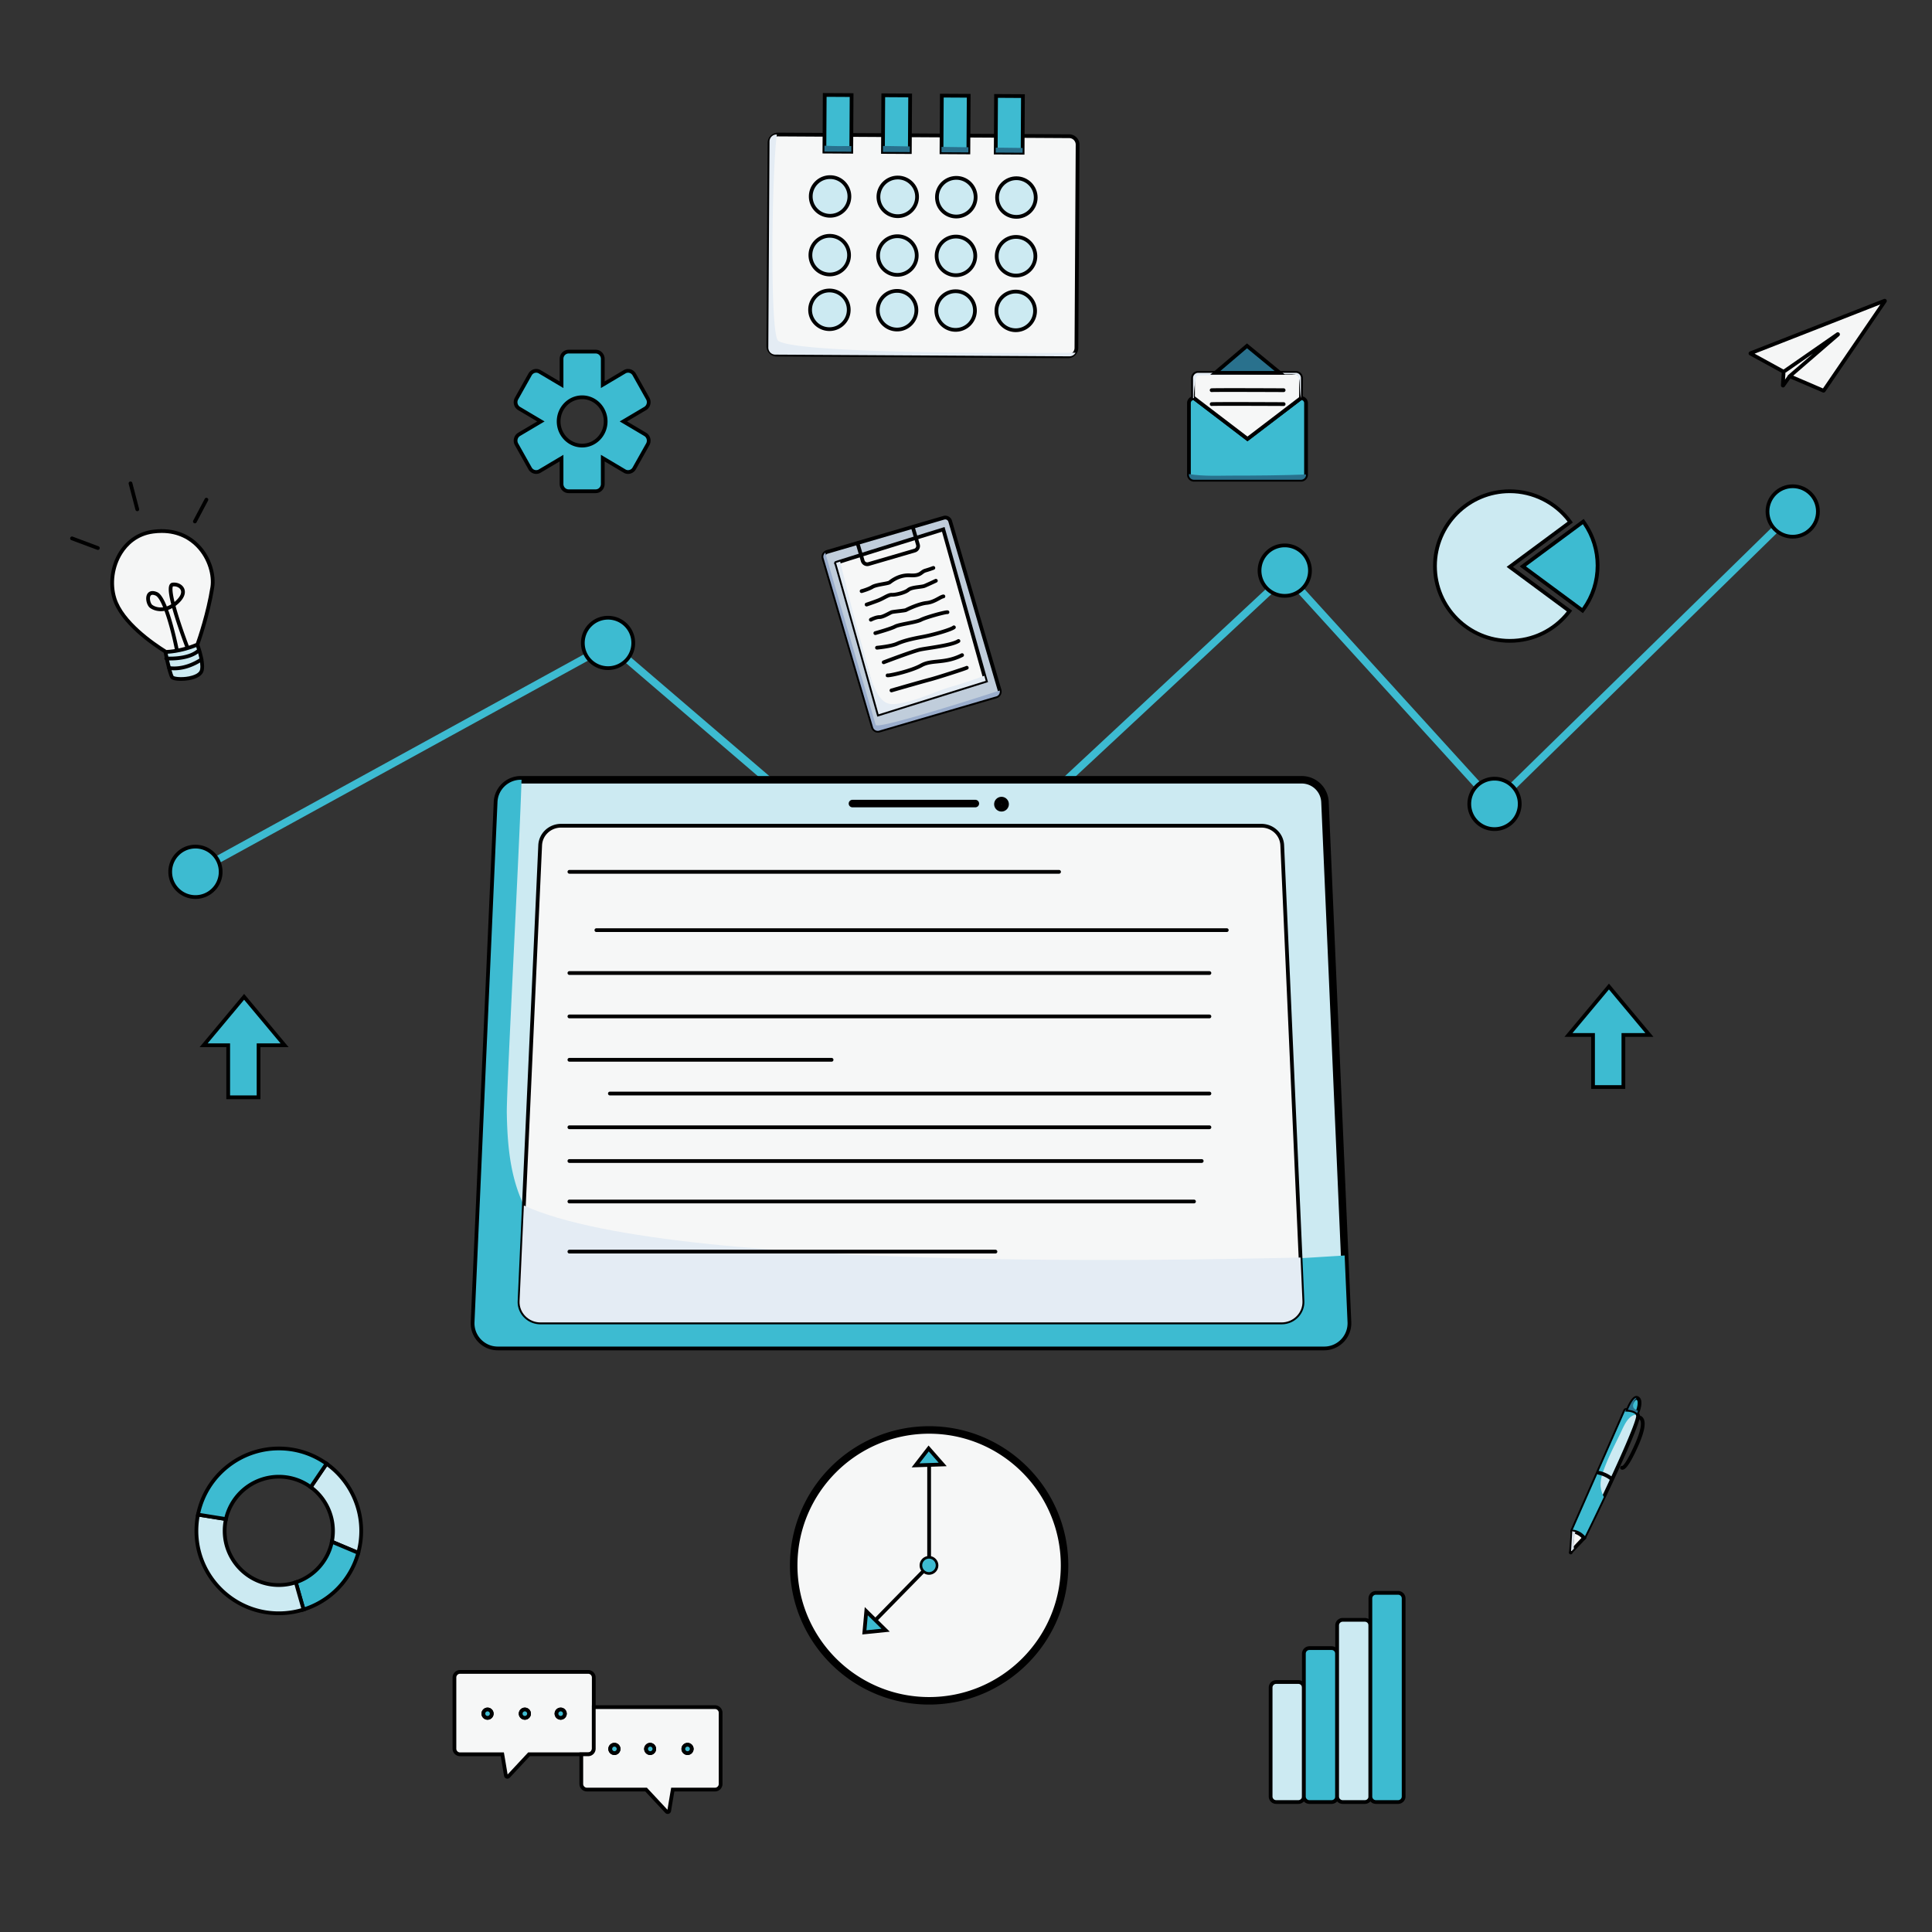 <svg xmlns="http://www.w3.org/2000/svg" width="1080" height="1080" version="1.0" viewBox="0 0 810 810"><rect x="0" y="0" width="810" height="810" fill="#333333" stroke="none"/><defs><clipPath id="a"><path d="M242 714h61v46.512h-61Zm0 0"/></clipPath><clipPath id="b"><path d="M733 125h58.191v40H733Zm0 0"/></clipPath><clipPath id="c"><path d="M29.191 224H42v7H29.191Zm0 0"/></clipPath><clipPath id="d"><path d="M345 39.012h13V64h-13Zm0 0"/></clipPath><clipPath id="e"><path d="M344 39.012h14V65h-14Zm0 0"/></clipPath><clipPath id="f"><path d="M370 39.012h12V64h-12Zm0 0"/></clipPath><clipPath id="g"><path d="M369 39.012h14V65h-14Zm0 0"/></clipPath><clipPath id="h"><path d="M393 39.012h14V65h-14Zm0 0"/></clipPath><clipPath id="i"><path d="M416 39.012h14V65h-14Zm0 0"/></clipPath></defs><path fill="#f6f7f7" d="M389.543 599.512c-31.36 0-56.781 25.422-56.781 56.781 0 31.36 25.422 56.777 56.781 56.777 31.352 0 56.773-25.418 56.773-56.777s-25.421-56.781-56.773-56.781m-.063 59.136a2.32 2.32 0 0 1-1.613-.644 2.32 2.32 0 0 1-.742-1.711c0-1.3 1.055-2.36 2.355-2.36.02 0 .043 0 .06.005a2.355 2.355 0 0 1-.06 4.71m0 0"/><path d="M389.543 714.645c-32.176 0-58.352-26.176-58.352-58.352s26.176-58.352 58.352-58.352c32.172 0 58.344 26.176 58.344 58.352s-26.172 58.352-58.344 58.352m0-113.56c-30.441 0-55.211 24.767-55.211 55.208s24.77 55.207 55.211 55.207c30.437 0 55.203-24.766 55.203-55.207s-24.766-55.207-55.203-55.207m-.063 59.138a3.9 3.9 0 0 1-2.695-1.078 3.9 3.9 0 0 1-1.234-2.852 3.935 3.935 0 0 1 3.93-3.93q.069-.001.167.004c2.079.086 3.762 1.832 3.762 3.926a3.935 3.935 0 0 1-3.93 3.93m-.043-4.715a.79.79 0 0 0-.742.785c0 .219.086.418.243.562a.8.8 0 0 0 .542.223.785.785 0 0 0 .028-1.57Zm0 0"/><path d="m364.234 680.965 23.055-23.547 1.125 1.098-23.055 23.547ZM388.754 613.25h1.574v40.688h-1.574Zm0 0"/><path fill="#3dbbd1" d="m363.191 675.488-.808 8.89 8.922-.905Zm0 0"/><path d="m361.516 685.258 1.043-11.492 10.488 10.32Zm2.308-8.043-.57 6.285 6.308-.64Zm0 0"/><path fill="#3dbbd1" d="m395.227 613.984-5.887-6.71-5.488 7.093Zm0 0"/><path d="m382.207 615.207 7.098-9.168 7.61 8.676Zm7.172-6.695-3.883 5.011 8.047-.265Zm0 0"/><path fill="#3dbbd1" d="M391.84 656.293c0 1.3-1.059 2.355-2.36 2.355a2.32 2.32 0 0 1-1.613-.644 2.32 2.32 0 0 1-.742-1.711c0-1.3 1.055-2.36 2.355-2.36.02 0 .043 0 .06.005a2.355 2.355 0 0 1 2.3 2.355m0 0"/><path fill="#3fbbd1" d="M389.48 659.121a2.8 2.8 0 0 1-1.937-.773 2.82 2.82 0 0 1-.89-2.055 2.833 2.833 0 0 1 2.827-2.832q.048.001.094.008c1.512.043 2.735 1.304 2.735 2.824a2.83 2.83 0 0 1-2.829 2.828m0-4.715a1.89 1.89 0 0 0-1.886 1.887c0 .527.21 1.012.594 1.367.351.336.812.516 1.292.516 1.04 0 1.887-.844 1.887-1.883a1.89 1.89 0 0 0-1.836-1.883Zm0 0"/><path fill="#3dbbd1" d="M547.563 168.996v30.04a2.103 2.103 0 0 1-2.102 2.105h-44.89a2.106 2.106 0 0 1-2.106-2.106v-30.039a2.106 2.106 0 0 1 2.105-2.105l22.446 17.12 22.425-17.105.02-.015c1.16 0 2.101.941 2.101 2.105m0 0"/><path d="M545.46 201.926h-44.89a2.894 2.894 0 0 1-2.89-2.89v-30.04a2.896 2.896 0 0 1 2.89-2.894h.266l22.18 16.921 21.937-16.734.203-.172.305-.015a2.894 2.894 0 0 1 2.887 2.894v30.04a2.89 2.89 0 0 1-2.887 2.89m-45.124-34.227a1.32 1.32 0 0 0-1.086 1.297v30.04c0 .726.594 1.32 1.32 1.32h44.89a1.32 1.32 0 0 0 1.317-1.32v-30.04c0-.648-.465-1.187-1.078-1.3L523.016 185Zm0 0"/><path fill="#29718d" d="M540.23 199.156c-5.5.137-11.003.2-16.503.227-2.696.012-5.391-.004-8.082.02-2.461.019-4.918.074-7.38.058-3.261-.027-6.57-.176-9.8-.723v.297c0 1.164.945 2.106 2.105 2.106h44.89c1.161 0 2.102-.942 2.102-2.106v-.11c-2.445.095-4.886.173-7.332.231m0 0"/><path fill="#f6f7f7" d="M545.441 158.473v8.433l-22.425 17.106-22.446-17.121q-.197 0-.39.035v-8.453c0-1.192.968-2.157 2.156-2.157h40.953c1.188 0 2.152.965 2.152 2.157m0 0"/><path d="m523.016 185-22.68-17.3-.941.187v-9.414a2.943 2.943 0 0 1 2.94-2.942h40.954a2.94 2.94 0 0 1 2.938 2.942v8.82Zm-22.047-18.797 22.047 16.82 21.64-16.507v-8.043a1.37 1.37 0 0 0-1.367-1.371h-40.953a1.37 1.37 0 0 0-1.367 1.37Zm0 0"/><path fill="#e4ecf4" d="M502.066 157.465c.895-.156 38.766-.668 39.735-.54 2.097.274 2.367.141 2.828 1.884.465 1.746.203 5.933.812 8.097v.801-9.234a2.155 2.155 0 0 0-2.152-2.157h-40.95a2.156 2.156 0 0 0-2.155 2.157v8.453c.125-.024.257-.035.386-.035-.226-2.063.618-9.278 1.496-9.426m0 0"/><path fill="#29718d" d="M536.578 156.316h-27.055L522.813 145Zm0 0"/><path d="M538.77 157.102h-31.383l15.414-13.125Zm-27.114-1.57h22.73l-11.566-9.509ZM507.996 164.375a.785.785 0 0 1-.25-1.531c.16-.055.527-.176 30.426-.04.433 0 .785.356.781.79 0 .43-.351.781-.785.781h-.004c-11.523-.05-28.953-.098-30.035-.012a1 1 0 0 1-.133.012M507.996 170.203a.787.787 0 0 1-.25-1.531c.16-.05.527-.176 30.426-.04.433 0 .785.356.781.79a.78.78 0 0 1-.785.781h-.004c-11.523-.05-28.953-.098-30.035-.012a1 1 0 0 1-.133.012m.25-.039h-.004zm0 0"/><path fill="#3dbbd1" d="m270.492 182.102-9.137-5.418 9.137-5.414c1.422-.844 1.906-2.715 1.086-4.176l-5.672-10.09c-.82-1.461-2.636-1.965-4.058-1.121l-9.133 5.418v-10.836c0-1.684-1.332-3.055-2.977-3.055h-11.34c-1.64 0-2.972 1.371-2.972 3.055V161.3l-9.133-5.418c-1.422-.844-3.242-.34-4.063 1.12l-5.671 10.09c-.82 1.462-.332 3.333 1.09 4.177l9.132 5.414-9.133 5.418c-1.421.843-1.91 2.714-1.09 4.175l5.672 10.09c.82 1.461 2.641 1.965 4.063 1.121l9.133-5.418v10.832c0 1.688 1.332 3.059 2.972 3.059h11.34c1.645 0 2.977-1.371 2.977-3.059V192.07l9.133 5.418c1.422.844 3.238.34 4.058-1.12l5.672-10.09c.82-1.462.336-3.333-1.086-4.176m-26.422 4.707c-5.445 0-9.855-4.532-9.855-10.125 0-5.59 4.41-10.125 9.855-10.125 5.442 0 9.852 4.535 9.852 10.125 0 5.593-4.41 10.125-9.852 10.125m0 0"/><path d="M249.738 206.746h-11.34c-2.074 0-3.757-1.723-3.757-3.844v-9.453l-7.95 4.715a3.66 3.66 0 0 1-2.84.39 3.75 3.75 0 0 1-2.308-1.8l-5.668-10.094c-1.027-1.828-.414-4.176 1.371-5.234l7.992-4.738-7.992-4.743c-1.785-1.058-2.398-3.406-1.371-5.234l5.668-10.094a3.75 3.75 0 0 1 2.309-1.8 3.66 3.66 0 0 1 2.84.39l7.949 4.715v-9.453c0-2.121 1.683-3.844 3.757-3.844h11.34c2.075 0 3.762 1.723 3.762 3.844v9.453l7.945-4.715a3.66 3.66 0 0 1 2.84-.39c.985.261 1.8.902 2.309 1.8l5.668 10.094c1.027 1.828.414 4.176-1.371 5.234l-7.993 4.743 7.993 4.738c1.785 1.058 2.398 3.406 1.37 5.234l-5.667 10.094a3.74 3.74 0 0 1-2.309 1.8 3.66 3.66 0 0 1-2.84-.39l-7.945-4.715v9.453c0 2.121-1.687 3.844-3.762 3.844m-13.527-16.059v12.215c0 1.254.98 2.27 2.187 2.27h11.34c1.207 0 2.188-1.016 2.188-2.27v-12.214l10.32 6.125a2.12 2.12 0 0 0 1.633.226 2.18 2.18 0 0 0 1.344-1.055l5.672-10.093c.609-1.09.25-2.485-.805-3.114l-10.274-6.09 10.274-6.093c1.055-.63 1.418-2.024.805-3.114l-5.672-10.093a2.18 2.18 0 0 0-1.344-1.055 2.1 2.1 0 0 0-1.633.23l-10.32 6.122v-12.215c0-1.254-.98-2.27-2.188-2.27h-11.34c-1.207 0-2.187 1.016-2.187 2.27v12.215l-10.32-6.121a2.1 2.1 0 0 0-1.633-.231 2.18 2.18 0 0 0-1.344 1.055l-5.672 10.093c-.61 1.09-.25 2.485.805 3.114l10.273 6.094-10.273 6.09c-1.055.628-1.414 2.023-.805 3.113l5.672 10.093c.297.528.774.903 1.344 1.055a2.12 2.12 0 0 0 1.633-.226Zm7.86-3.09c-5.868 0-10.641-4.894-10.641-10.913 0-6.016 4.773-10.91 10.64-10.91s10.64 4.894 10.64 10.91c0 6.02-4.773 10.914-10.64 10.914m0-20.25c-5.005 0-9.071 4.188-9.071 9.337 0 5.152 4.066 9.34 9.07 9.34 5 0 9.067-4.188 9.067-9.34 0-5.149-4.067-9.336-9.067-9.336m0 0"/><path fill="#cceaf2" d="m632.977 237.664 25.05 18.52c-5.718 7.593-14.816 12.503-25.05 12.503-17.32 0-31.364-14.046-31.364-31.363 0-17.324 14.043-31.363 31.364-31.363 10.425 0 19.664 5.086 25.363 12.922Zm0 0"/><path d="M632.977 269.473c-17.727 0-32.149-14.422-32.149-32.149 0-17.73 14.422-32.152 32.149-32.152 10.246 0 19.964 4.953 26 13.246l.457.633-25.137 18.61 24.836 18.362-.477.633c-6.136 8.145-15.496 12.817-25.68 12.817m0-62.727c-16.86 0-30.575 13.715-30.575 30.578 0 16.86 13.715 30.574 30.575 30.574 9.421 0 18.101-4.203 23.941-11.558l-25.262-18.676 25.582-18.945c-5.765-7.512-14.777-11.973-24.261-11.973m0 0"/><path fill="#3dbbd1" d="M669.79 237.113a31.23 31.23 0 0 1-6.306 18.864l-25.054-18.524 25.363-18.781a31.17 31.17 0 0 1 5.996 18.441m0 0"/><path d="m663.64 257.07-26.53-19.617 26.85-19.887.47.641c4.02 5.516 6.148 12.055 6.148 18.906 0 7.043-2.238 13.727-6.469 19.336Zm-23.89-19.617 23.566 17.422c3.727-5.2 5.688-11.324 5.688-17.762 0-6.25-1.86-12.226-5.387-17.332Zm0 0"/><path fill="#3dbbd1" d="m691.527 433.918-16.972-20.305-16.973 20.305h10.305v21.824h12.726v-21.824zm0 0"/><path d="M681.402 456.527h-14.3v-21.824h-11.2l18.653-22.316 18.652 22.316h-11.805Zm-12.73-1.57h11.156v-21.824h10.016l-15.29-18.297-15.292 18.297h9.41Zm0 0"/><path fill="#3dbbd1" d="m119.316 438.23-16.972-20.308L85.37 438.23h10.305v21.82h12.73v-21.82zm0 0"/><path d="M109.191 460.84h-14.3v-21.824h-11.2l18.653-22.32 18.652 22.32h-11.805Zm-12.73-1.574h11.16v-21.82h10.016l-15.293-18.298-15.29 18.297h9.407Zm0 0"/><path fill="#cceaf2" d="M151.441 641.828c0 3.188-.43 6.277-1.242 9.207l-11.054-4.652c.3-1.473.457-2.996.457-4.555 0-7.539-3.676-14.223-9.329-18.351l6.649-9.809c8.789 6.266 14.52 16.543 14.52 28.16m0 0"/><path d="m150.719 652.11-12.477-5.255.133-.632a22 22 0 0 0 .441-4.395c0-6.976-3.367-13.598-9.007-17.719l-.61-.445 7.524-11.101.652.468c9.3 6.625 14.852 17.39 14.852 28.797 0 3.2-.426 6.371-1.27 9.418Zm-10.684-6.208 9.633 4.059c.656-2.645.988-5.375.988-8.133 0-10.633-5.047-20.68-13.543-27.043l-5.77 8.516c5.677 4.437 9.044 11.304 9.044 18.527 0 1.371-.117 2.738-.352 4.074m0 0"/><path fill="#3dbbd1" d="M150.2 651.035c-3.11 11.29-11.805 20.258-22.927 23.758a971 971 0 0 1-3.25-11.398c7.645-2.528 13.493-9.004 15.122-17.012Zm0 0"/><path d="m126.742 675.785-.226-.773c-.934-3.227-2.258-7.824-3.246-11.41l-.2-.723.707-.234a21.94 21.94 0 0 0 14.598-16.418l.191-.942 12.575 5.297-.184.664c-3.2 11.602-11.965 20.684-23.45 24.297Zm-1.762-11.894a882 882 0 0 0 2.82 9.902c10.38-3.531 18.325-11.793 21.454-22.305l-9.55-4.02a23.52 23.52 0 0 1-14.724 16.423m0 0"/><path fill="#cceaf2" d="M127.273 674.793a34.5 34.5 0 0 1-10.382 1.586c-19.082 0-34.547-15.465-34.547-34.55 0-2.34.23-4.622.676-6.829l11.707 1.875a22.5 22.5 0 0 0-.543 4.953c0 12.543 10.164 22.711 22.707 22.711 2.492 0 4.89-.402 7.132-1.144a971 971 0 0 0 3.25 11.398m0 0"/><path d="M116.89 677.168c-19.484 0-35.335-15.856-35.335-35.34 0-2.351.234-4.7.691-6.984l.152-.739 13.278 2.13-.184.816a21.8 21.8 0 0 0-.523 4.777c0 12.09 9.832 21.926 21.922 21.926 2.355 0 4.671-.371 6.886-1.106l.785-.261.22.797a941 941 0 0 0 3.245 11.39l.215.739-.734.23a35.3 35.3 0 0 1-10.617 1.625m-33.242-41.27a34 34 0 0 0-.52 5.93c0 18.617 15.145 33.766 33.763 33.766 3.203 0 6.367-.446 9.41-1.328a955 955 0 0 1-2.817-9.883 23.4 23.4 0 0 1-6.593.941c-12.954 0-23.496-10.539-23.496-23.496 0-1.457.132-2.898.394-4.305Zm0 0"/><path fill="#3dbbd1" d="m136.922 613.668-6.649 9.809a22.6 22.6 0 0 0-13.382-4.36c-10.84 0-19.91 7.598-22.164 17.758L83.02 635c3.168-15.812 17.128-27.723 33.87-27.723a34.4 34.4 0 0 1 20.032 6.391m0 0"/><path d="m95.332 637.77-13.246-2.122.16-.804c3.293-16.43 17.863-28.352 34.645-28.352 7.398 0 14.48 2.258 20.484 6.54l.625.445-7.531 11.113-.66-.48a21.77 21.77 0 0 0-12.918-4.208c-10.192 0-19.192 7.211-21.399 17.145Zm-11.375-3.415 10.176 1.63a23.6 23.6 0 0 1 7.96-12.41 23.56 23.56 0 0 1 14.798-5.243c4.746 0 9.285 1.395 13.18 4.043l5.765-8.504c-5.602-3.805-12.133-5.808-18.945-5.808-15.762 0-29.48 11.007-32.934 26.292m0 0"/><path fill="#f6f7f7" d="M246.582 700.95h-53.695c-1.301 0-2.36 1.054-2.36 2.355v29.84c0 1.3 1.059 2.355 2.36 2.355h17.71c.419 2.41 1.145 6.762 1.497 8.91a.63.63 0 0 0 1.082.324l8.601-9.234h24.805a2.356 2.356 0 0 0 2.36-2.355v-29.84c0-1.301-1.055-2.356-2.36-2.356m0 0"/><path d="M212.719 745.723q-.206 0-.41-.063a1.41 1.41 0 0 1-.989-1.12c-.351-2.118-.968-5.837-1.382-8.25h-17.051a3.147 3.147 0 0 1-3.145-3.145v-29.84c0-1.73 1.41-3.14 3.145-3.14h53.699c1.73 0 3.14 1.41 3.14 3.14v29.84a3.147 3.147 0 0 1-3.14 3.144H222.12l-8.371 8.98a1.4 1.4 0 0 1-1.031.454m-19.832-43.989c-.867 0-1.575.703-1.575 1.57v29.84c0 .868.708 1.57 1.575 1.57h18.37l.114.653c.39 2.246 1.055 6.227 1.45 8.598l8.617-9.25h25.144c.867 0 1.574-.703 1.574-1.57v-29.84c0-.867-.707-1.57-1.574-1.57Zm0 0"/><path fill="#f6f7f7" d="M204.406 720.215c-.969 0-1.754-.79-1.754-1.754a1.753 1.753 0 0 1 3.504 0c0 .965-.785 1.754-1.75 1.754m0 0"/><path d="M204.406 721a2.544 2.544 0 0 1-2.539-2.54 2.537 2.537 0 1 1 2.54 2.54m0-3.504a.964.964 0 1 0 0 1.929.964.964 0 0 0 0-1.929m0 0"/><path fill="#f6f7f7" d="M220.047 720.215a1.753 1.753 0 0 1 0-3.504 1.753 1.753 0 0 1 0 3.504m0 0"/><path d="M220.047 721a2.537 2.537 0 0 1 0-5.074 2.537 2.537 0 0 1 0 5.074m0-3.504a.964.964 0 1 0 0 1.93.964.964 0 0 0 0-1.93m0 0"/><path fill="#f6f7f7" d="M235.066 720.215c-.964 0-1.754-.79-1.754-1.754 0-.965.79-1.75 1.754-1.75.965 0 1.754.785 1.754 1.75s-.789 1.754-1.754 1.754m0 0"/><path d="M235.066 721a2.544 2.544 0 0 1-2.539-2.54 2.54 2.54 0 0 1 2.54-2.534 2.54 2.54 0 0 1 2.538 2.535c0 1.398-1.14 2.539-2.539 2.539m0-3.504a.964.964 0 1 0 0 1.93.964.964 0 0 0 0-1.93m0 0"/><path fill="#3dbbd1" d="M206.156 718.46a1.752 1.752 0 0 1-3.504 0 1.752 1.752 0 0 1 3.504 0m0 0"/><path d="M204.406 721a2.544 2.544 0 0 1-2.539-2.54 2.537 2.537 0 1 1 2.54 2.54m0-3.504a.964.964 0 1 0 0 1.929.964.964 0 0 0 0-1.929m0 0"/><path fill="#3dbbd1" d="M221.797 718.46a1.75 1.75 0 1 1-3.5.002 1.75 1.75 0 0 1 3.5-.001m0 0"/><path d="M220.047 721a2.537 2.537 0 0 1 0-5.074 2.537 2.537 0 0 1 0 5.074m0-3.504a.964.964 0 1 0 0 1.93.964.964 0 0 0 0-1.93m0 0"/><path fill="#3dbbd1" d="M236.82 718.46c0 .966-.789 1.75-1.754 1.75a1.755 1.755 0 0 1-1.754-1.75 1.753 1.753 0 0 1 3.508 0m0 0"/><path d="M235.066 721a2.544 2.544 0 0 1-2.539-2.54 2.54 2.54 0 0 1 2.54-2.534 2.54 2.54 0 0 1 2.538 2.535c0 1.398-1.14 2.539-2.539 2.539m0-3.504a.964.964 0 1 0 0 1.93.964.964 0 0 0 0-1.93m0 0"/><path fill="#f6f7f7" d="M299.766 715.73H248.94v17.415c0 1.3-1.054 2.355-2.359 2.355h-2.871v12.426a2.36 2.36 0 0 0 2.36 2.36h24.804l8.602 9.23a.63.63 0 0 0 1.082-.325c.355-2.144 1.078-6.5 1.496-8.906h17.71c1.301 0 2.36-1.058 2.36-2.36V718.09a2.36 2.36 0 0 0-2.36-2.36m0 0"/><g clip-path="url(#a)"><path d="M279.934 760.504c-.383 0-.758-.156-1.032-.453l-8.37-8.98H246.07a3.147 3.147 0 0 1-3.144-3.145v-13.211h3.656c.867 0 1.574-.703 1.574-1.57v-18.2h51.61a3.147 3.147 0 0 1 3.144 3.145v29.836a3.147 3.147 0 0 1-3.144 3.144h-17.047c-.418 2.418-1.035 6.137-1.383 8.25a1.42 1.42 0 0 1-1.402 1.184m-35.438-24.215v11.637c0 .867.707 1.574 1.574 1.574h25.145l8.62 9.25c.392-2.367 1.056-6.344 1.446-8.602l.114-.648h18.37c.868 0 1.575-.707 1.575-1.574V718.09c0-.867-.707-1.574-1.574-1.574h-50.04v16.629a3.147 3.147 0 0 1-3.144 3.144Zm0 0"/></g><path fill="#f6f7f7" d="M257.586 734.996a1.752 1.752 0 1 1 .004-3.504 1.752 1.752 0 0 1-.004 3.504m0 0"/><path d="M257.586 735.781a2.537 2.537 0 1 1 .004-5.074 2.537 2.537 0 0 1-.004 5.074m0-3.504a.968.968 0 0 0 0 1.934.964.964 0 0 0 .965-.965.965.965 0 0 0-.965-.969m0 0"/><path fill="#f6f7f7" d="M272.605 734.996a1.752 1.752 0 0 1 0-3.504c.97 0 1.75.785 1.75 1.754a1.75 1.75 0 0 1-1.75 1.75m0 0"/><path d="M272.605 735.781a2.537 2.537 0 0 1 0-5.074 2.538 2.538 0 0 1 0 5.074m0-3.504a.968.968 0 0 0 0 1.934.967.967 0 0 0 0-1.934m0 0"/><path fill="#f6f7f7" d="M288.25 734.996a1.753 1.753 0 1 1 0-3.504 1.753 1.753 0 0 1 0 3.504m0 0"/><path d="M288.25 735.781a2.54 2.54 0 0 1-2.54-2.535c0-1.402 1.142-2.539 2.54-2.539a2.54 2.54 0 0 1 2.54 2.54 2.54 2.54 0 0 1-2.54 2.534m0-3.504a.97.97 0 0 0-.969.97.967.967 0 1 0 .969-.969m0 0"/><path fill="#3dbbd1" d="M290 733.246a1.752 1.752 0 1 1-3.504-.004 1.752 1.752 0 0 1 3.504.004m0 0"/><path d="M288.25 735.781a2.54 2.54 0 0 1-2.54-2.535c0-1.402 1.142-2.539 2.54-2.539a2.54 2.54 0 0 1 2.54 2.54 2.54 2.54 0 0 1-2.54 2.534m0-3.504a.97.97 0 0 0-.969.97.967.967 0 1 0 .969-.969m0 0"/><path fill="#3dbbd1" d="M274.355 733.246a1.75 1.75 0 1 1-3.5 0 1.75 1.75 0 1 1 3.5 0m0 0"/><path d="M272.605 735.781a2.537 2.537 0 0 1 0-5.074 2.538 2.538 0 0 1 0 5.074m0-3.504a.968.968 0 0 0 0 1.934.967.967 0 0 0 0-1.934m0 0"/><path fill="#3dbbd1" d="M259.34 733.246a1.752 1.752 0 1 1-3.504-.004 1.752 1.752 0 0 1 3.504.004m0 0"/><path d="M257.586 735.781a2.537 2.537 0 1 1 .004-5.074 2.537 2.537 0 0 1-.004 5.074m0-3.504a.968.968 0 0 0 0 1.934.964.964 0 0 0 .965-.965.965.965 0 0 0-.965-.969m0 0"/><path fill="#cceaf2" d="M544.332 755.508h-9.297a2.324 2.324 0 0 1-2.32-2.324v-45.668a2.324 2.324 0 0 1 2.32-2.325h9.297a2.327 2.327 0 0 1 2.324 2.325v45.668a2.327 2.327 0 0 1-2.324 2.324m0 0"/><path d="M544.332 756.293h-9.293a3.11 3.11 0 0 1-3.11-3.11v-45.667a3.11 3.11 0 0 1 3.11-3.11h9.293a3.11 3.11 0 0 1 3.11 3.11v45.668a3.11 3.11 0 0 1-3.11 3.109m-9.297-50.316c-.847 0-1.535.691-1.535 1.539v45.668c0 .847.688 1.539 1.535 1.539h9.297c.848 0 1.54-.692 1.54-1.54v-45.667c0-.848-.692-1.54-1.54-1.54Zm0 0"/><path fill="#3dbbd1" d="M558.273 755.508h-9.293a2.325 2.325 0 0 1-2.324-2.324v-59.88a2.32 2.32 0 0 1 2.324-2.324h9.293a2.325 2.325 0 0 1 2.325 2.325v59.879a2.327 2.327 0 0 1-2.325 2.324m0 0"/><path d="M558.273 756.293h-9.293a3.11 3.11 0 0 1-3.109-3.11v-59.878a3.11 3.11 0 0 1 3.11-3.11h9.292a3.11 3.11 0 0 1 3.11 3.11v59.879a3.11 3.11 0 0 1-3.11 3.109m-9.293-64.527a1.54 1.54 0 0 0-1.539 1.539v59.879c0 .847.688 1.539 1.54 1.539h9.292c.848 0 1.54-.692 1.54-1.54v-59.878c0-.848-.692-1.54-1.54-1.54Zm0 0"/><path fill="#cceaf2" d="M572.215 755.508h-9.293a2.325 2.325 0 0 1-2.324-2.324v-71.735a2.325 2.325 0 0 1 2.324-2.324h9.293a2.327 2.327 0 0 1 2.324 2.324v71.735a2.327 2.327 0 0 1-2.324 2.324m0 0"/><path d="M572.215 756.293h-9.293a3.116 3.116 0 0 1-3.113-3.11V681.45a3.116 3.116 0 0 1 3.113-3.11h9.293a3.11 3.11 0 0 1 3.11 3.11v71.735a3.11 3.11 0 0 1-3.11 3.109m-9.293-76.383a1.54 1.54 0 0 0-1.54 1.54v71.734c0 .847.688 1.539 1.54 1.539h9.293c.847 0 1.539-.692 1.539-1.54V681.45c0-.847-.692-1.539-1.54-1.539Zm0 0"/><path fill="#3dbbd1" d="M586.156 755.508h-9.293a2.325 2.325 0 0 1-2.324-2.324v-83.051a2.325 2.325 0 0 1 2.324-2.324h9.293a2.327 2.327 0 0 1 2.324 2.324v83.05a2.327 2.327 0 0 1-2.324 2.325m0 0"/><path d="M586.156 756.293h-9.293a3.11 3.11 0 0 1-3.11-3.11v-83.05a3.11 3.11 0 0 1 3.11-3.11h9.293a3.11 3.11 0 0 1 3.11 3.11v83.05a3.11 3.11 0 0 1-3.11 3.11m-9.293-87.695c-.851 0-1.539.687-1.539 1.535v83.05c0 .848.688 1.54 1.54 1.54h9.292c.848 0 1.54-.692 1.54-1.54v-83.05c0-.848-.692-1.535-1.54-1.535Zm0 0"/><path fill="#3dbbd1" d="M387.168 384.914 255.504 272.047 82.69 366.898l-1.511-2.757 174.718-95.899L387.082 380.7l152.39-141.886 87.262 95.964 120.063-117.484 2.2 2.246-122.395 119.766-87.313-96.024Zm0 0"/><path fill="#3dbbd1" d="M762.176 214.441a10.7 10.7 0 0 1-.809 4.047 10.5 10.5 0 0 1-2.289 3.43q-.739.737-1.601 1.316-.868.576-1.829.977-.965.398-1.984.601c-.68.133-1.367.204-2.062.204q-1.044-.002-2.063-.203a10.7 10.7 0 0 1-1.984-.602q-.96-.4-1.828-.977a10.6 10.6 0 0 1-1.602-1.316 10.56 10.56 0 0 1-2.895-5.414 10.7 10.7 0 0 1-.203-2.063q.002-1.042.203-2.062.204-1.022.602-1.984.4-.961.977-1.829.578-.865 1.316-1.601a10.56 10.56 0 0 1 9.54-2.895q1.018.204 1.983.602.961.401 1.829.976.862.58 1.601 1.317a10.5 10.5 0 0 1 2.29 3.43 10.737 10.737 0 0 1 .809 4.047m0 0"/><path d="M751.602 225.8c-6.262 0-11.36-5.097-11.36-11.359 0-6.265 5.098-11.359 11.36-11.359s11.359 5.094 11.359 11.36c0 6.261-5.098 11.359-11.36 11.359m0-21.148c-5.399 0-9.79 4.391-9.79 9.79s4.391 9.788 9.79 9.788c5.394 0 9.785-4.39 9.785-9.789 0-5.398-4.39-9.789-9.785-9.789m0 0"/><path fill="#3dbbd1" d="M636.773 334.348q.27 1.009.332 2.047a10.5 10.5 0 0 1-.546 4.09 11 11 0 0 1-.86 1.886 10.7 10.7 0 0 1-2.73 3.094 10.5 10.5 0 0 1-3.703 1.812q-1.01.27-2.047.332-1.039.066-2.07-.074a10.385 10.385 0 0 1-3.902-1.336 10.3 10.3 0 0 1-1.685-1.21 10.527 10.527 0 0 1-2.5-3.281 10.4 10.4 0 0 1-.726-1.942 10.514 10.514 0 0 1-.258-4.117q.136-1.032.477-2.016a10.5 10.5 0 0 1 2.07-3.567q.69-.783 1.516-1.414.83-.633 1.765-1.09.933-.456 1.942-.726a11 11 0 0 1 2.047-.332 11 11 0 0 1 2.07.074q1.031.142 2.015.477.986.338 1.887.86.901.524 1.68 1.214.783.687 1.414 1.516a10.5 10.5 0 0 1 1.812 3.703m0 0"/><path d="M626.578 348.395a11.32 11.32 0 0 1-7.883-3.176c-4.508-4.348-4.64-11.555-.293-16.063a11.29 11.29 0 0 1 7.973-3.472 11.3 11.3 0 0 1 8.09 3.18c4.508 4.35 4.637 11.554.289 16.062a11.32 11.32 0 0 1-8.176 3.469m.008-21.141h-.184a9.72 9.72 0 0 0-6.867 2.992c-3.746 3.887-3.633 10.094.25 13.84s10.094 3.633 13.84-.25c3.746-3.887 3.633-10.094-.25-13.84a9.73 9.73 0 0 0-6.79-2.742m0 0"/><path fill="#3dbbd1" d="M540.496 228.863q1.025.188 1.996.563.968.38 1.848.941.874.56 1.625 1.285.75.72 1.347 1.575a10.7 10.7 0 0 1 1.653 3.78q.222 1.016.246 2.06c.012.69-.043 1.382-.164 2.062a10.544 10.544 0 0 1-1.504 3.844 10.6 10.6 0 0 1-1.281 1.629q-.722.751-1.578 1.343a10.52 10.52 0 0 1-7.903 1.735 10.7 10.7 0 0 1-1.996-.559 10.575 10.575 0 0 1-3.473-2.227q-.75-.719-1.347-1.574a10.7 10.7 0 0 1-1.653-3.78 10.4 10.4 0 0 1-.242-2.06 10.5 10.5 0 0 1 .723-4.058c.254-.649.566-1.262.941-1.848a10.55 10.55 0 0 1 8.696-4.87q1.042-.024 2.066.16m0 0"/><path d="M538.629 250.594a11.28 11.28 0 0 1-7.879-3.184c-4.508-4.347-4.637-11.555-.29-16.062 4.349-4.508 11.552-4.637 16.06-.29a11.29 11.29 0 0 1 3.472 7.97 11.3 11.3 0 0 1-3.18 8.093 11.3 11.3 0 0 1-7.972 3.469q-.105.005-.211.004m.008-21.145a9.76 9.76 0 0 0-7.047 2.988c-3.746 3.887-3.633 10.094.25 13.84a9.74 9.74 0 0 0 6.972 2.743 9.72 9.72 0 0 0 6.868-2.993 9.72 9.72 0 0 0 2.742-6.972 9.72 9.72 0 0 0-2.992-6.868 9.76 9.76 0 0 0-6.793-2.738m0 0"/><path fill="#3dbbd1" d="M265.496 269.55q-.002 1.043-.203 2.067a10.6 10.6 0 0 1-1.578 3.809 10.4 10.4 0 0 1-1.317 1.601 10.56 10.56 0 0 1-9.539 2.895q-1.019-.201-1.984-.602a10.53 10.53 0 0 1-4.742-3.894 11 11 0 0 1-.98-1.828q-.398-.962-.602-1.98a11 11 0 0 1-.203-2.067q.002-1.038.203-2.063.204-1.02.601-1.98c.27-.645.594-1.254.98-1.828.384-.578.825-1.114 1.313-1.606a10.534 10.534 0 0 1 5.414-2.89q1.02-.205 2.063-.204 1.043 0 2.062.204a10.534 10.534 0 0 1 5.414 2.89 10.59 10.59 0 0 1 3.098 7.477m0 0"/><path d="M254.922 280.906a11.32 11.32 0 0 1-7.883-3.176c-4.508-4.347-4.64-11.554-.293-16.062 4.348-4.508 11.555-4.64 16.063-.293a11.3 11.3 0 0 1 3.468 7.973 11.27 11.27 0 0 1-3.18 8.09 11.32 11.32 0 0 1-8.175 3.468m.004-21.136a9.76 9.76 0 0 0-7.047 2.988c-3.746 3.887-3.633 10.094.25 13.84s10.094 3.632 13.84-.25a9.74 9.74 0 0 0 2.738-6.973 9.72 9.72 0 0 0-2.992-6.867 9.75 9.75 0 0 0-6.79-2.738m0 0"/><path fill="#3dbbd1" d="M92.383 363.906q.159 1.028.113 2.067a10.7 10.7 0 0 1-.293 2.054 10.6 10.6 0 0 1-.691 1.953 10.579 10.579 0 0 1-2.437 3.328 10.7 10.7 0 0 1-1.66 1.243 10.7 10.7 0 0 1-3.88 1.41c-.683.105-1.375.14-2.066.11a10.545 10.545 0 0 1-7.332-3.422 10.8 10.8 0 0 1-1.246-1.66 10.516 10.516 0 0 1-1.406-3.875 10.5 10.5 0 0 1-.114-2.071 10.6 10.6 0 0 1 .98-4.008q.445-.944 1.06-1.781a10.507 10.507 0 0 1 3.043-2.785 10.4 10.4 0 0 1 3.874-1.41 10.5 10.5 0 0 1 4.121.18 10.8 10.8 0 0 1 1.957.687q.944.444 1.781 1.058.84.615 1.543 1.383.704.77 1.243 1.66t.898 1.868q.352.982.512 2.011m0 0"/><path d="M81.93 376.879a11.28 11.28 0 0 1-7.88-3.184 11.28 11.28 0 0 1-3.468-7.968 11.28 11.28 0 0 1 3.18-8.094 11.28 11.28 0 0 1 7.968-3.469 11.29 11.29 0 0 1 8.09 3.18 11.27 11.27 0 0 1 3.473 7.972 11.29 11.29 0 0 1-3.18 8.09 11.29 11.29 0 0 1-7.968 3.473zm.011-21.149q-.088-.001-.183.004a9.72 9.72 0 0 0-6.867 2.993 9.72 9.72 0 0 0-2.739 6.968 9.72 9.72 0 0 0 2.993 6.871 9.73 9.73 0 0 0 6.968 2.739 9.71 9.71 0 0 0 6.867-2.993 9.7 9.7 0 0 0 2.743-6.968 9.73 9.73 0 0 0-2.993-6.871 9.73 9.73 0 0 0-6.789-2.743m0 0"/><path fill="#cceaf2" d="M564.883 556.066c-.63 4.774-4.715 8.489-9.7 8.489h-346.48c-5.121 0-9.293-3.93-9.742-8.89a10 10 0 0 1-.031-1.33l4.55-102.92.622-13.99 4.472-101.148c.227-5.23 4.535-9.351 9.774-9.351H545.73a9.78 9.78 0 0 1 9.774 9.363l4.457 102.7.809 18.726 4.19 96.629a9.7 9.7 0 0 1-.077 1.722m0 0"/><path d="M555.184 566.125h-346.48a11.296 11.296 0 0 1-11.31-10.32 12 12 0 0 1-.035-1.532l9.645-218.062a11.33 11.33 0 0 1 11.344-10.86H545.73a11.33 11.33 0 0 1 11.344 10.868l4.457 102.699.809 18.727 4.191 96.632c.028.676 0 1.348-.09 1.996-.742 5.618-5.582 9.852-11.257 9.852M218.348 328.496a8.195 8.195 0 0 0-8.203 7.852L200.5 554.406c-.016.383-.008.758.027 1.11a8.165 8.165 0 0 0 8.176 7.464h346.48c4.106 0 7.606-3.058 8.145-7.12v-.005c.063-.464.082-.953.063-1.445l-4.192-96.629-.808-18.726-4.457-102.7a8.193 8.193 0 0 0-8.204-7.859Zm0 0"/><path fill="#3dbbd1" d="M563.746 526.371c-16.984 1.059-33.969 2.102-50.96 3.059-51.946 2.933-103.981 5.07-156.02 4.238-11.63-.188-23.313-1.035-34.934-.824-7.637.136-15.266.52-22.902.699-16.47.387-33.563.3-49.48-4.461-6.973-2.086-13.731-5.195-19.333-9.914-6.726-5.668-11.07-13.602-13.664-21.922-3.07-9.855-3.789-20.285-3.973-30.55-.175-9.774 5.336-112.016 6.176-139.77h-.308c-5.239 0-9.547 4.12-9.774 9.351l-4.472 101.149-.622 13.988-4.55 102.926q-.029.674.03 1.324c.45 4.961 4.622 8.89 9.743 8.89h346.48c4.985 0 9.07-3.714 9.7-8.488a9.7 9.7 0 0 0 .078-1.722Zm0 0"/><path fill="#f6f7f7" d="M537.3 554.438H226.59c-4.996 0-8.985-4.075-8.766-8.954l8.645-191.093c.207-4.586 4.07-8.2 8.765-8.2H528.82c4.696 0 8.563 3.618 8.766 8.204l8.48 191.097c.215 4.875-3.773 8.946-8.765 8.946m0 0"/><path d="M537.3 555.223H226.59c-2.637 0-5.18-1.078-6.98-2.965a9.18 9.18 0 0 1-2.57-6.809l8.644-191.094c.23-5.02 4.425-8.949 9.554-8.949H528.82c5.133 0 9.328 3.934 9.551 8.957l8.48 191.094a9.18 9.18 0 0 1-2.574 6.805c-1.828 1.91-4.304 2.96-6.976 2.96M235.239 346.977c-4.289 0-7.793 3.273-7.984 7.449l-8.645 191.094a7.62 7.62 0 0 0 2.137 5.652c1.527 1.601 3.602 2.48 5.844 2.48h310.707c2.242 0 4.316-.879 5.844-2.476 1.472-1.54 2.234-3.547 2.14-5.649l-8.48-191.097c-.184-4.18-3.692-7.453-7.98-7.453Zm0 0"/><path fill="#e4ecf4" d="M545.254 527.23c-11.16.032-260.293 8.196-325.617-21.816l-1.813 40.07c-.219 4.88 3.77 8.953 8.766 8.953H537.3c4.993 0 8.981-4.07 8.766-8.945Zm0 0"/><path d="M444.012 366.305H238.727a.785.785 0 0 1 0-1.57h205.285a.785.785 0 0 1 0 1.57M514.328 390.754H250.043a.785.785 0 0 1 0-1.57h264.285a.785.785 0 0 1 0 1.57M507.055 426.926H238.727a.785.785 0 0 1 0-1.57h268.328a.785.785 0 0 1 0 1.57M507.055 408.738H238.727a.785.785 0 0 1 0-1.57h268.328a.785.785 0 0 1 0 1.57M348.645 445.113H238.727a.79.79 0 0 1-.786-.789c0-.433.352-.785.786-.785h109.918c.433 0 .785.352.785.785s-.352.79-.785.79M507.055 459.258H255.699a.79.79 0 0 1-.785-.79c0-.433.352-.784.785-.784h251.356c.433 0 .785.351.785.785 0 .433-.352.789-.785.789M507.055 473.402H238.727a.786.786 0 0 1 0-1.574h268.328a.786.786 0 0 1 0 1.574M503.82 487.547H238.727a.786.786 0 0 1 0-1.574H503.82a.786.786 0 0 1 0 1.574M500.586 504.52h-261.86a.785.785 0 0 1-.785-.786c0-.433.352-.789.786-.789h261.859c.434 0 .789.356.789.79a.786.786 0 0 1-.79.785M417.344 525.535H238.727a.786.786 0 0 1 0-1.574h178.617a.786.786 0 0 1 0 1.574M408.918 338.469h-51.523a1.57 1.57 0 0 1-1.57-1.57c0-.868.702-1.575 1.57-1.575h51.523a1.571 1.571 0 1 1 0 3.145m0 0"/><path fill="#f6f7f7" d="M421.402 337.156q0 .302-.117.578a1.4 1.4 0 0 1-.328.493 1.45 1.45 0 0 1-.492.328 1.504 1.504 0 0 1-1.648-.328 1.4 1.4 0 0 1-.329-.493 1.49 1.49 0 0 1 0-1.16 1.5 1.5 0 0 1 .328-.492q.212-.21.489-.328.281-.112.582-.113.3.001.578.113a1.5 1.5 0 0 1 .82.82q.117.28.117.582m0 0"/><path d="M419.887 340.242a3.087 3.087 0 0 1-3.086-3.086 3.087 3.087 0 0 1 3.086-3.086 3.087 3.087 0 0 1 3.086 3.086 3.087 3.087 0 0 1-3.086 3.086m0-3.144c-.032 0-.055.027-.055.058 0 .063.11.063.11 0 0-.031-.024-.058-.055-.058m0 0"/><path fill="#f5f6f6" d="m733.957 148.09 56.176-22.004c.086-.035.164.062.113.14l-25.629 37.536a.09.09 0 0 1-.113.031l-14.086-6.035c-.04-.02-.086-.004-.113.031l-2.688 3.82c-.054.078-.176.036-.172-.058l.356-5.637c0-.035-.02-.07-.051-.086l-13.805-7.57a.092.092 0 0 1 .012-.168m0 0"/><g clip-path="url(#b)"><path d="M764.54 164.586a.9.9 0 0 1-.349-.07l-13.566-5.817-2.363 3.363a.88.88 0 0 1-1.598-.562l.324-5.195-13.422-7.356a.88.88 0 0 1-.453-.828.89.89 0 0 1 .555-.766h.004l56.176-22.003a.88.88 0 0 1 1.007.273.87.87 0 0 1 .04 1.043l-25.63 37.535a.88.88 0 0 1-.726.383m-14.157-7.621q.176 0 .347.07l13.56 5.813 24.042-35.215-52.71 20.648 12.507 6.86c.3.16.476.488.453.828l-.2 3.187 1.282-1.82a.88.88 0 0 1 .719-.371m.566 1.273v.004zm-3.934-2.371v.008Zm-12.773-7.047h.004Zm0 0"/></g><path fill="#f5f6f6" d="m747.805 155.855 22.64-15.742c.102-.07.211.07.117.149l-20.214 17.465"/><path d="M750.348 158.512a.77.77 0 0 1-.594-.274.78.78 0 0 1 .082-1.105l10.27-8.875-11.856 8.242a.785.785 0 1 1-.895-1.29L770 139.47a.877.877 0 0 1 1.195.18.88.88 0 0 1-.117 1.206l-20.215 17.465a.78.78 0 0 1-.515.192m0 0"/><path fill="#ccebf2" d="M82.133 268.668s3.36 8.11 2.512 12.258-11.645 4.422-12.56 2.89c-.917-1.527-3.198-11.73-3.077-13.39.12-1.656 13.125-1.758 13.125-1.758m0 0"/><path d="M75.836 285.457c-1.992 0-3.883-.328-4.426-1.234-1.043-1.743-3.312-12.145-3.187-13.852.082-1.086 1.308-1.8 7.336-2.23 3.254-.23 6.535-.262 6.57-.262l.527-.004.203.492c.141.34 3.442 8.383 2.555 12.715-.414 2.023-2.64 3.48-6.277 4.102-.98.164-2.157.273-3.301.273m-3.09-2.066c.543.492 4.406.89 7.863-.16 1.102-.336 2.989-1.098 3.266-2.461.676-3.31-1.582-9.524-2.273-11.313-5.086.07-10.782.527-11.817 1.195.028 2.012 2.188 11.387 2.961 12.739m-.012-.008"/><path d="M71.414 276.883c-1.012 0-1.676-.047-1.773-.055a.787.787 0 0 1-.72-.848.784.784 0 0 1 .845-.718c.086.004 8.722.633 12.898-3.016a.786.786 0 1 1 1.035 1.184c-3.48 3.039-9.351 3.453-12.285 3.453M73.059 281.02c-1.434 0-2.297-.2-2.391-.22a.788.788 0 0 1 .367-1.53c.074.02 5.781 1.273 13.012-3.457a.787.787 0 1 1 .863 1.316c-5.012 3.273-9.32 3.89-11.851 3.89m0 0"/><path fill="#f5f6f6" d="M82.758 270.234s4.355-11.836 6.265-24.09c1.454-9.304-6.382-25.683-24.824-23.257-13.676 1.797-19.699 16.883-16.191 28.105 2.59 8.29 12.285 16.567 21.558 22.324 0 0 6.043-.023 13.192-3.082m0 0"/><path d="m69.344 274.102-.192-.118c-5.515-3.421-18.687-12.488-21.894-22.757-2.035-6.504-.973-14.176 2.765-20.032 3.254-5.093 8.25-8.32 14.07-9.086 9.79-1.289 15.919 2.618 19.34 6.121 5.47 5.602 7.137 13.094 6.368 18.036-1.899 12.191-6.262 24.117-6.305 24.238l-.117.316-.313.133c-7.21 3.086-13.242 3.149-13.496 3.149Zm-1.54-50.672c-1.109 0-2.277.074-3.503.234-6.86.902-10.832 5.055-12.953 8.379-3.496 5.473-4.489 12.64-2.59 18.715 3.015 9.644 15.547 18.347 21.023 21.765 1.114-.039 6.332-.367 12.356-2.878.699-1.97 4.41-12.692 6.113-23.622.688-4.406-.879-11.511-5.941-16.695-2.743-2.808-7.38-5.898-14.504-5.898m14.954 46.804h.004Zm0 0"/><path d="M74.156 273.29a.78.78 0 0 1-.77-.634c-.948-4.883-2.609-11.61-4.421-16.543-2.692.465-4.914-.394-6.055-1.25-1.336-1-2.164-4.05-1.176-5.8.34-.606 1.422-1.907 4.032-.856.582.238 2.058.836 4.164 6.04a9.5 9.5 0 0 0 1.863-.888c-1.457-5.77-1.106-7.507-.637-8.293.27-.449.676-.718 1.164-.777 2.086-.25 4.082.723 4.852 2.367.5 1.067.875 3.301-2.246 6.254-.446.422-.89.793-1.332 1.125.37 1.39.844 3.016 1.441 4.914 1.934 6.14 4.223 12.082 4.246 12.14a.786.786 0 0 1-1.465.567c-.023-.054-2.21-5.734-4.125-11.746-.601-1.89-1.09-3.535-1.484-4.969q-.872.486-1.715.778c.551 1.492 1.133 3.293 1.75 5.465a151 151 0 0 1 2.684 11.171.784.784 0 0 1-.77.934m-10.18-23.911q-.616 0-.874.457c-.563.996-.02 3.195.75 3.77.863.648 2.5 1.277 4.535 1.007-1.078-2.64-2.184-4.531-3.211-4.949-.473-.187-.871-.285-1.2-.285m8.973-3.555q-.22-.001-.441.028c-.02.023-.727.753.66 6.515q.34-.28.68-.601c1.78-1.684 2.457-3.262 1.902-4.446-.422-.894-1.578-1.496-2.8-1.496M81.707 219.414a.784.784 0 0 1-.695-1.152l4.836-9.14a.784.784 0 1 1 1.387.734l-4.833 9.14a.79.79 0 0 1-.695.418M57.555 214.32a.786.786 0 0 1-.758-.59l-2.84-10.87a.787.787 0 0 1 1.523-.4l2.836 10.876a.784.784 0 0 1-.761.984m0 0"/><g clip-path="url(#c)"><path d="M41.031 230.55a.9.9 0 0 1-.277-.046l-10.875-4.063a.787.787 0 0 1 .55-1.472l10.876 4.062a.787.787 0 0 1 .46 1.012.78.78 0 0 1-.734.508m0 0"/></g><path fill="#f6f7f7" d="m447.734 149.387-122.097-.711a3.53 3.53 0 0 1-3.516-3.555l.496-85.207a3.534 3.534 0 0 1 3.555-3.516l122.101.711a3.534 3.534 0 0 1 3.516 3.555l-.496 85.207a3.54 3.54 0 0 1-3.559 3.516m0 0"/><path d="M447.758 150.172h-.028l-122.097-.707a4.3 4.3 0 0 1-3.051-1.285 4.3 4.3 0 0 1-1.246-3.063l.492-85.207c.016-2.383 1.98-4.312 4.348-4.297l122.101.707a4.33 4.33 0 0 1 4.297 4.348l-.496 85.207a4.3 4.3 0 0 1-1.285 3.05 4.29 4.29 0 0 1-3.035 1.247M326.152 57.184c-.73 0-1.414.28-1.933.796a2.72 2.72 0 0 0-.817 1.938l-.496 85.207a2.754 2.754 0 0 0 2.735 2.766l122.101.71h.016c.726 0 1.414-.28 1.933-.796s.813-1.203.817-1.938L451 60.66a2.75 2.75 0 0 0-2.734-2.765l-122.098-.711zm0 0"/><path fill="#e4ecf4" d="M326.277 142.887c-3.625-2.559-2.675-70.961-.578-86.492h-.133a2.937 2.937 0 0 0-2.949 2.914l-.5 86.418a2.93 2.93 0 0 0 2.914 2.949l123.309.715a2.93 2.93 0 0 0 2.586-1.52c-10.696.168-116.39.86-124.649-4.984m0 0"/><path fill="#cceaf2" d="M356.113 82.367a8.2 8.2 0 0 1-.156 1.578 8.2 8.2 0 0 1-.46 1.52 8 8 0 0 1-.75 1.398 7.8 7.8 0 0 1-1.009 1.23q-.564.564-1.226 1.009a8.14 8.14 0 0 1-4.5 1.363 8 8 0 0 1-1.578-.156 8.136 8.136 0 0 1-4.148-2.215 8 8 0 0 1-1.005-1.23 8 8 0 0 1-.75-1.4 8.2 8.2 0 0 1-.46-1.519 8 8 0 0 1-.157-1.578c0-.535.05-1.058.156-1.582q.158-.78.461-1.52.304-.737.75-1.398a8 8 0 0 1 1.004-1.23c.38-.375.785-.711 1.23-1.004a8 8 0 0 1 1.4-.75 8.2 8.2 0 0 1 1.519-.461 8 8 0 0 1 1.578-.156c.535 0 1.058.05 1.582.156q.78.157 1.52.46.736.306 1.398.75.663.442 1.226 1.005c.38.379.715.785 1.008 1.23q.445.661.75 1.399.304.739.461 1.52a8.3 8.3 0 0 1 .156 1.581m0 0"/><path d="M348.016 91.25h-.055a8.82 8.82 0 0 1-6.266-2.637 8.85 8.85 0 0 1-2.566-6.3 8.84 8.84 0 0 1 2.64-6.266 8.84 8.84 0 0 1 6.297-2.567c4.899.028 8.86 4.04 8.832 8.938a8.84 8.84 0 0 1-2.64 6.266 8.82 8.82 0 0 1-6.242 2.566m-.004-16.2c-1.938 0-3.762.75-5.14 2.114a7.28 7.28 0 0 0-2.173 5.16 7.3 7.3 0 0 0 2.113 5.184 7.28 7.28 0 0 0 5.16 2.172h.044c1.937 0 3.761-.75 5.14-2.114a7.28 7.28 0 0 0 2.172-5.16 7.3 7.3 0 0 0-2.113-5.183 7.28 7.28 0 0 0-5.16-2.172zm0 0"/><path fill="#cceaf2" d="M384.48 82.531a8 8 0 0 1-.156 1.578 7.7 7.7 0 0 1-.46 1.52 8.05 8.05 0 0 1-4.384 4.383c-.488.203-.996.36-1.515.46a8 8 0 0 1-1.582.157 8 8 0 0 1-1.578-.156 8.172 8.172 0 0 1-2.922-1.207 8.2 8.2 0 0 1-1.227-1.008 8.2 8.2 0 0 1-1.008-1.227 8.3 8.3 0 0 1-.746-1.402 8 8 0 0 1-.46-1.52 8 8 0 0 1-.157-1.578q-.002-.796.156-1.582.155-.78.461-1.52.305-.737.746-1.398a8.2 8.2 0 0 1 1.008-1.226 7.8 7.8 0 0 1 1.227-1.008q.663-.445 1.402-.75a8.1 8.1 0 0 1 3.098-.617q.796.001 1.582.156a8.2 8.2 0 0 1 2.918 1.21q.662.44 1.226 1.009.563.564 1.008 1.226c.297.442.543.906.746 1.399q.31.739.461 1.52.157.785.156 1.581m0 0"/><path d="M376.383 91.414h-.051c-4.898-.027-8.863-4.035-8.832-8.934.027-4.882 4.008-8.835 8.883-8.835h.05a8.85 8.85 0 0 1 6.27 2.64 8.81 8.81 0 0 1 2.563 6.297c-.028 4.883-4.008 8.832-8.883 8.832m0-16.195c-4.012 0-7.29 3.25-7.313 7.27-.023 4.03 3.239 7.331 7.27 7.355h.043c4.012 0 7.289-3.254 7.312-7.27l.785.004-.785-.004a7.25 7.25 0 0 0-2.113-5.183 7.26 7.26 0 0 0-5.156-2.176q-.022.005-.043.004m0 0"/><path fill="#cceaf2" d="M409.027 82.672q.002.796-.156 1.582a7.7 7.7 0 0 1-.46 1.52 8.3 8.3 0 0 1-.747 1.398 8.2 8.2 0 0 1-1.008 1.226 7.8 7.8 0 0 1-1.226 1.008q-.663.445-1.403.75a8.1 8.1 0 0 1-3.097.617 8.128 8.128 0 0 1-4.5-1.367 7.8 7.8 0 0 1-1.227-1.008 8.2 8.2 0 0 1-1.008-1.226 8.3 8.3 0 0 1-.746-1.399 7.7 7.7 0 0 1-.46-1.52 8 8 0 0 1-.157-1.581q-.002-.798.156-1.578a7.6 7.6 0 0 1 .461-1.52q.305-.738.746-1.402a8.2 8.2 0 0 1 1.008-1.227q.563-.562 1.227-1.007a8.17 8.17 0 0 1 4.5-1.364q.797 0 1.578.156a8.172 8.172 0 0 1 2.922 1.207q.662.446 1.226 1.008.563.563 1.008 1.227.44.663.746 1.402.31.734.461 1.52a8 8 0 0 1 .156 1.578m0 0"/><path d="M400.93 91.559h-.051a8.83 8.83 0 0 1-6.266-2.641 8.8 8.8 0 0 1-2.566-6.297 8.82 8.82 0 0 1 2.637-6.266 8.86 8.86 0 0 1 6.296-2.566 8.82 8.82 0 0 1 6.27 2.637 8.82 8.82 0 0 1 2.563 6.3c-.028 4.88-4.008 8.833-8.883 8.833m0-16.2c-1.938 0-3.762.75-5.14 2.114a7.25 7.25 0 0 0-2.173 5.156 7.25 7.25 0 0 0 2.113 5.183 7.24 7.24 0 0 0 5.157 2.172h.043c4.011 0 7.289-3.25 7.312-7.27a7.26 7.26 0 0 0-2.113-5.183 7.25 7.25 0 0 0-5.156-2.172zm0 0"/><path fill="#cceaf2" d="M434.23 82.82a8.2 8.2 0 0 1-.156 1.578 8.066 8.066 0 0 1-2.219 4.148q-.564.564-1.226 1.009-.664.44-1.399.746c-.492.203-1 .36-1.52.46a8 8 0 0 1-1.581.157 8 8 0 0 1-1.578-.156 8 8 0 0 1-1.52-.461 8.3 8.3 0 0 1-1.402-.746 8.4 8.4 0 0 1-1.227-1.008 8.2 8.2 0 0 1-1.007-1.227 8.3 8.3 0 0 1-.747-1.402 8 8 0 0 1-.46-1.52 8 8 0 0 1-.157-1.578q0-.796.156-1.582.155-.78.461-1.52.307-.736.747-1.398a8.2 8.2 0 0 1 1.007-1.226 8.065 8.065 0 0 1 4.148-2.219 8.2 8.2 0 0 1 1.579-.156q.796.001 1.582.156.78.157 1.52.46a8 8 0 0 1 1.398.75q.662.44 1.226 1.009.57.564 1.008 1.226.446.662.75 1.399.304.739.461 1.52.154.785.156 1.581m0 0"/><path d="M426.133 91.703h-.055c-4.898-.027-8.86-4.035-8.832-8.937.027-4.899 4.04-8.871 8.938-8.832 4.898.03 8.859 4.039 8.832 8.937-.032 4.883-4.012 8.832-8.883 8.832m-.004-16.2c-4.012 0-7.29 3.255-7.313 7.274-.023 4.032 3.239 7.332 7.27 7.356h.043c4.016 0 7.289-3.254 7.312-7.274.024-4.03-3.238-7.332-7.27-7.355zm0 0"/><path fill="#cceaf2" d="M355.969 106.973c0 .535-.051 1.058-.156 1.582a8.136 8.136 0 0 1-2.215 4.148q-.563.563-1.227 1.004a8.1 8.1 0 0 1-2.922 1.211 8 8 0 0 1-1.578.156q-.796.002-1.582-.156a8.031 8.031 0 0 1-2.918-1.21 8 8 0 0 1-2.234-2.235 8 8 0 0 1-.75-1.399 8.2 8.2 0 0 1-.461-1.52 8.3 8.3 0 0 1 0-3.16 8.2 8.2 0 0 1 .46-1.519 8.15 8.15 0 0 1 2.985-3.633 8 8 0 0 1 2.918-1.21 8 8 0 0 1 1.582-.157q.798-.002 1.578.156a8.065 8.065 0 0 1 2.922 1.21 8 8 0 0 1 2.234 2.236 8.14 8.14 0 0 1 1.364 4.496m0 0"/><path d="M347.871 115.86h-.05a8.82 8.82 0 0 1-6.27-2.637 8.83 8.83 0 0 1-2.563-6.301c.028-4.879 4.008-8.832 8.883-8.832h.05a8.81 8.81 0 0 1 6.267 2.64 8.8 8.8 0 0 1 2.566 6.297 8.82 8.82 0 0 1-2.637 6.266 8.83 8.83 0 0 1-6.246 2.566m0-16.2c-4.016 0-7.289 3.254-7.312 7.274-.024 4.03 3.238 7.332 7.27 7.355h.042c1.938 0 3.762-.75 5.14-2.113a7.26 7.26 0 0 0 2.173-5.16l.785.007-.785-.007a7.26 7.26 0 0 0-2.114-5.184 7.27 7.27 0 0 0-5.156-2.172zm0 0"/><path fill="#cceaf2" d="M384.34 107.14a8.2 8.2 0 0 1-.156 1.579 8.066 8.066 0 0 1-2.219 4.148q-.563.563-1.227 1.008a8.14 8.14 0 0 1-4.5 1.363 8 8 0 0 1-1.578-.156 8.136 8.136 0 0 1-4.148-2.215 8.15 8.15 0 0 1-2.215-4.148 8 8 0 0 1-.156-1.578q-.001-.798.156-1.582.157-.781.46-1.52.306-.737.75-1.398a8 8 0 0 1 1.005-1.227 7.8 7.8 0 0 1 1.23-1.008 8 8 0 0 1 1.399-.75 8.2 8.2 0 0 1 1.52-.46 8.2 8.2 0 0 1 1.577-.157 8.3 8.3 0 0 1 1.582.156q.781.158 1.52.461.737.305 1.398.75.664.44 1.227 1.008.569.563 1.008 1.227.446.66.75 1.398.304.739.46 1.52c.102.523.157 1.05.157 1.582m0 0"/><path d="M376.242 116.023h-.055a8.82 8.82 0 0 1-6.265-2.636 8.84 8.84 0 0 1-2.567-6.301c.028-4.879 4.008-8.832 8.883-8.832h.055c4.898.027 8.86 4.039 8.832 8.937-.027 4.883-4.008 8.832-8.883 8.832m-.004-16.199c-4.011 0-7.289 3.254-7.312 7.274a7.3 7.3 0 0 0 2.113 5.183 7.28 7.28 0 0 0 5.16 2.172c4.043.012 7.328-3.238 7.356-7.27.02-4.035-3.239-7.335-7.274-7.355q-.018-.005-.043-.004m0 0"/><path fill="#cceaf2" d="M408.887 107.281q-.002.797-.157 1.582a8.031 8.031 0 0 1-1.21 2.918 7.8 7.8 0 0 1-1.008 1.227 7.8 7.8 0 0 1-1.227 1.008 8 8 0 0 1-1.398.75q-.739.304-1.52.46a8.3 8.3 0 0 1-1.582.157 8.2 8.2 0 0 1-1.578-.156 8.2 8.2 0 0 1-1.52-.461 8 8 0 0 1-1.398-.75 7.8 7.8 0 0 1-1.23-1.008 8 8 0 0 1-1.004-1.227 8 8 0 0 1-1.211-2.918 8 8 0 0 1-.156-1.582q-.001-.797.156-1.578a8.13 8.13 0 0 1 2.215-4.148 8.136 8.136 0 0 1 5.727-2.371c.534 0 1.058.05 1.581.156a8.136 8.136 0 0 1 2.918 1.207q.664.445 1.227 1.008.569.563 1.008 1.226.444.663.75 1.403a8.1 8.1 0 0 1 .617 3.097m0 0"/><path d="M400.79 116.168h-.056a8.84 8.84 0 0 1-6.265-2.64 8.83 8.83 0 0 1-2.567-6.298c.028-4.882 4.008-8.832 8.883-8.832h.055c4.898.028 8.86 4.036 8.832 8.934-.031 4.883-4.008 8.836-8.883 8.836m-.005-16.2c-1.937 0-3.762.75-5.14 2.114a7.27 7.27 0 0 0-2.172 5.156 7.25 7.25 0 0 0 2.113 5.184 7.27 7.27 0 0 0 5.16 2.172h.043c4.012 0 7.29-3.25 7.313-7.27.023-4.031-3.239-7.332-7.274-7.355zm0 0"/><path fill="#cceaf2" d="M434.086 107.43a8 8 0 0 1-.156 1.578 8 8 0 0 1-.461 1.52 8.3 8.3 0 0 1-.746 1.402 8.2 8.2 0 0 1-1.008 1.226q-.563.563-1.227 1.008-.666.44-1.402.746a8 8 0 0 1-1.52.461 8 8 0 0 1-1.578.156q-.796.002-1.582-.156a8 8 0 0 1-1.52-.46 8.3 8.3 0 0 1-1.398-.747 8.2 8.2 0 0 1-1.226-1.008 8.066 8.066 0 0 1-2.371-5.727q0-.796.152-1.581.157-.781.46-1.52.306-.737.75-1.398a8.2 8.2 0 0 1 1.009-1.227 7.8 7.8 0 0 1 1.226-1.008 8 8 0 0 1 2.918-1.21 8.3 8.3 0 0 1 1.582-.157 8.2 8.2 0 0 1 1.578.156 8.066 8.066 0 0 1 4.148 2.219q.564.563 1.009 1.227a8.14 8.14 0 0 1 1.363 4.5m0 0"/><path d="M425.988 116.313h-.05a8.82 8.82 0 0 1-6.27-2.637 8.84 8.84 0 0 1-2.566-6.301 8.84 8.84 0 0 1 2.64-6.266 8.8 8.8 0 0 1 6.297-2.566 8.83 8.83 0 0 1 6.266 2.64 8.82 8.82 0 0 1 2.566 6.297c-.027 4.883-4.008 8.832-8.883 8.832m-.004-16.2c-1.933 0-3.757.75-5.136 2.114a7.27 7.27 0 0 0-2.172 5.16 7.27 7.27 0 0 0 2.11 5.183 7.28 7.28 0 0 0 5.16 2.172c4.027.031 7.331-3.238 7.355-7.27l.785.005-.785-.004a7.25 7.25 0 0 0-2.113-5.184 7.24 7.24 0 0 0-5.157-2.172q-.023-.005-.047-.004m0 0"/><path fill="#cceaf2" d="M355.836 129.89c0 .536-.05 1.06-.156 1.583a8.136 8.136 0 0 1-2.215 4.148q-.563.564-1.227 1.004a8.1 8.1 0 0 1-2.922 1.21 8 8 0 0 1-1.578.157q-.796.001-1.582-.156a8.031 8.031 0 0 1-2.918-1.21 8 8 0 0 1-2.234-2.235 8 8 0 0 1-.75-1.399 8.2 8.2 0 0 1-.461-1.52 8.3 8.3 0 0 1 0-3.16 8.2 8.2 0 0 1 .46-1.519q.306-.737.75-1.398a7.955 7.955 0 0 1 2.234-2.234 8 8 0 0 1 2.92-1.212 8 8 0 0 1 1.581-.156q.799-.001 1.578.156a8.066 8.066 0 0 1 2.922 1.21 8 8 0 0 1 2.235 2.236 8.14 8.14 0 0 1 1.363 4.496m0 0"/><path d="M347.738 138.777h-.05c-4.899-.027-8.864-4.039-8.833-8.937.028-4.88 4.008-8.832 8.883-8.832h.051a8.8 8.8 0 0 1 6.266 2.637 8.83 8.83 0 0 1 2.566 6.3l-.785-.007.785.007a8.82 8.82 0 0 1-2.637 6.266 8.83 8.83 0 0 1-6.246 2.566m0-16.199c-4.015 0-7.289 3.254-7.312 7.274a7.27 7.27 0 0 0 2.11 5.183 7.28 7.28 0 0 0 5.16 2.172h.042c1.938 0 3.762-.75 5.14-2.113a7.27 7.27 0 0 0 2.173-5.16 7.26 7.26 0 0 0-2.113-5.184 7.27 7.27 0 0 0-5.157-2.172zm0 0"/><path fill="#cceaf2" d="M384.207 130.059a8.2 8.2 0 0 1-.156 1.578 8.066 8.066 0 0 1-2.219 4.148q-.563.562-1.227 1.008a8.14 8.14 0 0 1-4.5 1.363 8 8 0 0 1-1.578-.156 8.136 8.136 0 0 1-4.148-2.215 8.15 8.15 0 0 1-2.215-4.148 8 8 0 0 1-.156-1.578q-.002-.798.156-1.582.158-.781.461-1.52.304-.737.75-1.398a8 8 0 0 1 1.004-1.227 7.8 7.8 0 0 1 1.23-1.008 8 8 0 0 1 1.399-.75 8.2 8.2 0 0 1 1.52-.46 8.2 8.2 0 0 1 1.577-.157 8.3 8.3 0 0 1 1.582.156q.781.158 1.52.461.737.305 1.398.75.664.44 1.227 1.008.568.563 1.008 1.227.445.66.75 1.398.303.739.46 1.52.155.784.157 1.582m0 0"/><path d="M376.11 138.941h-.055c-4.899-.027-8.86-4.035-8.832-8.937.027-4.879 4.007-8.832 8.882-8.832h.055c4.899.027 8.86 4.039 8.832 8.937-.031 4.883-4.012 8.832-8.883 8.832m-.005-16.199c-1.937 0-3.761.75-5.14 2.113a7.28 7.28 0 0 0-2.172 5.16c-.023 4.032 3.238 7.333 7.27 7.356h.042c4.016 0 7.29-3.254 7.313-7.273.023-4.032-3.238-7.332-7.27-7.356zm0 0"/><path fill="#cceaf2" d="M408.754 130.2c0 .53-.055 1.058-.156 1.581a8.031 8.031 0 0 1-1.21 2.918 7.8 7.8 0 0 1-1.01 1.227 7.8 7.8 0 0 1-1.226 1.008 8 8 0 0 1-1.398.75q-.739.303-1.52.46a8.3 8.3 0 0 1-1.582.157 8.2 8.2 0 0 1-1.578-.156 8.2 8.2 0 0 1-1.52-.461 8 8 0 0 1-1.398-.75 7.8 7.8 0 0 1-1.23-1.008 8 8 0 0 1-1.004-1.227 8 8 0 0 1-1.211-2.918 8 8 0 0 1-.156-1.582q-.001-.797.156-1.578a8.2 8.2 0 0 1 .46-1.52q.306-.739.75-1.402a8 8 0 0 1 2.235-2.234 8.14 8.14 0 0 1 4.496-1.363c.536 0 1.059.05 1.582.156a8.136 8.136 0 0 1 2.918 1.207q.664.445 1.227 1.008.568.563 1.008 1.226.445.663.75 1.403c.203.492.355.996.46 1.52a8.2 8.2 0 0 1 .157 1.577m0 0"/><path d="M400.656 139.086h-.054c-4.899-.031-8.86-4.04-8.832-8.938a8.84 8.84 0 0 1 2.636-6.27 8.84 8.84 0 0 1 6.297-2.562 8.82 8.82 0 0 1 6.27 2.637 8.84 8.84 0 0 1 2.566 6.297c-.031 4.883-4.012 8.836-8.883 8.836m-.004-16.2c-1.937 0-3.761.75-5.14 2.114a7.27 7.27 0 0 0-2.172 5.156 7.25 7.25 0 0 0 2.113 5.184 7.27 7.27 0 0 0 5.16 2.172h.043c4.012 0 7.285-3.25 7.309-7.27a7.27 7.27 0 0 0-2.11-5.183 7.27 7.27 0 0 0-5.16-2.172zm0 0"/><path fill="#cceaf2" d="M433.953 130.348a8 8 0 0 1-.156 1.578 8 8 0 0 1-.461 1.52 8.3 8.3 0 0 1-.746 1.402 8.4 8.4 0 0 1-1.008 1.226 8.136 8.136 0 0 1-5.727 2.371q-.796.001-1.582-.156a8 8 0 0 1-1.52-.46 8.3 8.3 0 0 1-1.398-.747 8.2 8.2 0 0 1-1.226-1.008 8.066 8.066 0 0 1-2.219-4.148 8.2 8.2 0 0 1-.156-1.578c0-.536.055-1.059.156-1.582q.158-.781.461-1.52.304-.737.75-1.398a7.8 7.8 0 0 1 1.008-1.23q.564-.565 1.226-1.005a8 8 0 0 1 2.918-1.21 8 8 0 0 1 1.582-.157q.8-.001 1.579.156a8.2 8.2 0 0 1 1.52.461q.736.305 1.398.75a8 8 0 0 1 2.984 3.633c.203.492.36 1 .46 1.52.106.523.157 1.047.157 1.582m0 0"/><path d="M425.855 139.23h-.054c-4.899-.027-8.86-4.035-8.832-8.937a8.84 8.84 0 0 1 2.64-6.266 8.84 8.84 0 0 1 6.297-2.566 8.84 8.84 0 0 1 6.266 2.64 8.83 8.83 0 0 1 2.566 6.297 8.82 8.82 0 0 1-2.64 6.266 8.8 8.8 0 0 1-6.243 2.566m-.003-16.199c-1.938 0-3.758.75-5.137 2.114a7.27 7.27 0 0 0-2.172 5.16c-.023 4.03 3.238 7.332 7.27 7.355h.042c1.938 0 3.762-.75 5.141-2.113a7.27 7.27 0 0 0 2.172-5.16 7.26 7.26 0 0 0-2.113-5.184 7.27 7.27 0 0 0-5.157-2.172zm0 0"/><g clip-path="url(#d)"><path fill="#3ebbd1" d="m345.777 39.805 11.27.066-.14 23.742-11.266-.062Zm0 0"/></g><g clip-path="url(#e)"><path d="m357.68 64.406-12.836-.074.144-25.316 12.84.074Zm-11.258-1.636 9.695.054.13-22.172-9.696-.054Zm0 0"/></g><g clip-path="url(#f)"><path fill="#3ebbd1" d="m370.324 39.945 11.27.067-.14 23.746-11.267-.067Zm0 0"/></g><g clip-path="url(#g)"><path d="m382.227 64.547-12.836-.074.144-25.317 12.84.078Zm-11.258-1.637 9.695.059.129-22.172-9.695-.059Zm0 0"/></g><path fill="#3ebbd1" d="m394.871 40.09 11.27.066-.137 23.742-11.27-.066Zm0 0"/><g clip-path="url(#h)"><path d="m406.773 64.691-12.836-.074.145-25.316 12.84.074Zm-11.257-1.636 9.695.054.129-22.171-9.695-.055Zm0 0"/></g><path fill="#3ebbd1" d="m417.61 40.223 11.265.062-.137 23.746-11.265-.066Zm0 0"/><g clip-path="url(#i)"><path d="m429.512 64.824-12.84-.078.148-25.312 12.836.074Zm-11.258-1.64 9.695.058.13-22.172-9.696-.058Zm0 0"/></g><path fill="#29718d" d="m345.648 61.074-.015 2.477 11.265.062.016-2.379c-3.758.047-7.52.063-11.266-.16M370.195 61.188l-.015 2.503 11.265.067.016-2.375c-3.754-.07-7.512-.149-11.266-.196M394.738 61.586l-.011 2.25 11.265.062.016-2.156q-5.635-.074-11.27-.156M417.473 61.895l-.012 2.074 11.27.062.011-2q-5.635-.066-11.27-.136m0 0"/><path fill="#c0cddb" d="m417.61 291.984-48.942 14.313a2.15 2.15 0 0 1-2.668-1.461l-20.7-70.777a2.157 2.157 0 0 1 1.462-2.672l48.941-14.313a2.15 2.15 0 0 1 2.668 1.461l20.7 70.778a2.155 2.155 0 0 1-1.462 2.671m0 0"/><path d="M368.066 307.168a2.945 2.945 0 0 1-2.824-2.113l-20.695-70.778a2.944 2.944 0 0 1 1.996-3.644l48.941-14.313a2.93 2.93 0 0 1 3.641 1.996l20.7 70.778a2.939 2.939 0 0 1-1.996 3.645l-48.942 14.312c-.274.082-.551.117-.82.117m28.243-89.395q-.195.001-.383.055l-48.942 14.317c-.722.21-1.14.968-.93 1.69l20.7 70.778c.21.723.969 1.14 1.691.93l48.942-14.313c.351-.101.64-.335.816-.656.176-.32.215-.687.113-1.039l-20.699-70.777a1.37 1.37 0 0 0-1.308-.985m0 0"/><path fill="#9aadcc" d="M367.133 303.91c-1.024-3.676-19.395-65.555-21.11-72.176-.671.493-1 1.375-.75 2.223l20.754 70.977a2.043 2.043 0 0 0 2.54 1.39l49.14-14.37a2.047 2.047 0 0 0 1.414-2.458c-1.328.469-51.348 16.711-51.988 14.414m0 0"/><path fill="#f6f7f7" d="m395.48 221.945 17.793 63.512-44.914 14.016s-17.68-63.38-17.84-63.457c-.16-.075 44.961-14.07 44.961-14.07m0 0"/><path d="m367.82 300.465-.218-.777c-5.758-20.653-16.579-59.356-17.723-63.102l-.18-.086.035-.54c.04-.534.395-.651 1.043-.866.332-.11.82-.27 1.438-.465 1.23-.395 2.988-.953 5.098-1.613 4.214-1.325 9.835-3.082 15.457-4.832 11.238-3.5 22.476-6.989 22.476-6.989l.77-.238 18.218 65.023Zm-16.324-63.953c.137.457.324 1.105.59 2.039.5 1.738 1.203 4.222 2.047 7.199a14647 14647 0 0 1 6.125 21.813c3.855 13.777 7.699 27.546 8.64 30.921l43.414-13.55-17.37-61.997c-11.743 3.641-38.82 12.06-43.446 13.575m0 0"/><path fill="#e4ecf4" d="M408.621 284.781a190 190 0 0 1-7.176 2.356c-2.05.625-4.11 1.195-6.129 1.925-3.836 1.391-7.609 2.95-11.496 4.196-1.902.61-3.836 1.156-5.8 1.512-1.528.277-3.207.562-4.758.367-2.496-.313-4.235-2.371-5.426-4.422-1.492-2.57-2.438-5.453-3.258-8.293-.758-2.617-1.36-5.274-2.09-7.895-1.226-4.394-2.468-8.789-3.652-13.199a1095 1095 0 0 1-6.578-25.89c-1.125.359-1.758.57-1.738.582.16.074 17.835 63.457 17.835 63.457l44.918-14.02-.597-2.137q-2.022.751-4.055 1.461m0 0"/><path d="M365.105 260.605a.78.78 0 0 1-.695-.421.78.78 0 0 1 .332-1.059c.238-.125 2.375-1.215 4-1.191h.02c.863 0 2.582-.899 3.61-1.434.519-.273.898-.469 1.163-.566.426-.153 1.465-.282 3.125-.48 1.004-.118 2.516-.298 2.856-.407.773-.445 5.66-2.734 8.925-3.059 1.84-.183 3.43-1.05 4.707-1.75.899-.492 1.606-.879 2.262-.976a.784.784 0 0 1 .895.664.787.787 0 0 1-.664.89c-.38.055-1.04.418-1.739.801-1.328.727-3.148 1.723-5.304 1.934-3.024.3-7.825 2.566-8.301 2.86-.34.21-1 .312-3.453.605-1.051.125-2.492.296-2.774.398-.168.059-.558.262-.972.48-1.317.684-3.118 1.637-4.375 1.61-1.059-.008-2.703.726-3.254 1.016a.8.8 0 0 1-.364.085M361.246 248.625a.786.786 0 0 1-.207-1.547c.027-.008 2.774-.77 4.32-1.7 1.063-.636 3.051-1 4.801-1.32.89-.163 2.106-.386 2.36-.535l.113-.085c2.84-2.18 5.86-3.192 8.976-3.008 2.825.168 3.594-.41 4.407-1.02.449-.34.96-.726 1.754-.957 1.925-.566 3.214-1.066 3.23-1.07a.786.786 0 1 1 .566 1.465c-.054.02-1.359.527-3.355 1.113-.516.152-.84.394-1.25.703-.957.719-2.043 1.535-5.445 1.336-2.727-.16-5.395.742-7.926 2.684l-.14.109c-.446.332-1.337.504-3.005.812-1.543.282-3.457.633-4.277 1.122-1.734 1.043-4.594 1.835-4.715 1.867a.8.8 0 0 1-.207.031M363.328 254.254a.78.78 0 0 1-.746-.543.783.783 0 0 1 .5-.992c.023-.008 2.293-.754 4.707-1.676.922-.352 1.754-.79 2.559-1.215 1.332-.7 2.48-1.308 3.586-1.246 1.41.066 5.16-.84 6.367-1.867 1.082-.918 3.11-1.184 4.898-1.418.867-.113 1.758-.23 2.16-.395 1.29-.527 4.637-2.113 4.672-2.129a.79.79 0 0 1 1.047.375c.184.391.02.86-.375 1.047-.137.067-3.422 1.618-4.75 2.16-.59.243-1.496.364-2.547.5-1.418.184-3.36.442-4.09 1.06-1.68 1.425-5.902 2.315-7.46 2.233-.672-.03-1.649.48-2.774 1.07-.809.427-1.723.907-2.734 1.294-2.45.937-4.754 1.695-4.774 1.703a1 1 0 0 1-.246.039M366.977 266.23a.787.787 0 0 1-.207-1.543c1.796-.5 6.757-1.957 8.125-2.699.953-.515 2.988-.925 5.343-1.398 2.13-.43 4.547-.914 5.485-1.414 2-1.059 10.332-3.422 11.578-3.281a.786.786 0 1 1-.172 1.562c-.938-.031-8.774 2.106-10.672 3.11-1.14.605-3.457 1.07-5.91 1.562-1.95.394-4.156.836-4.902 1.242-1.805.977-8.188 2.754-8.457 2.832a.8.8 0 0 1-.211.027M367.668 272.348a.788.788 0 0 1-.07-1.57c.058-.005 5.77-.544 8.148-1.606 2.559-1.14 5.766-2.016 10.727-2.918 5.05-.918 12.03-3.078 12.953-3.852a.783.783 0 0 1 1.105.102.78.78 0 0 1-.097 1.105c-1.434 1.2-9.305 3.395-13.68 4.192-4.832.879-7.93 1.719-10.367 2.804-2.617 1.168-8.399 1.715-8.645 1.739a1 1 0 0 1-.074.004M370.496 278.453a.79.79 0 0 1-.734-.504.79.79 0 0 1 .453-1.015c.508-.196 12.437-4.739 15.512-5.387.804-.168 2.078-.367 3.55-.594 4.067-.637 10.211-1.594 12.13-2.863a.786.786 0 0 1 1.09.223c.237.359.14.847-.224 1.085-2.203 1.461-8.3 2.414-12.753 3.106-1.454.226-2.704.422-3.47.582-2.956.625-15.152 5.27-15.273 5.316a.8.8 0 0 1-.28.051M372.21 283.941c-.155 0-.272-.011-.343-.039l-.344-.132-.136-.36a.788.788 0 0 1 .933-1.02c1.203-.058 9.453-1.831 13.555-4.117 2.2-1.226 4.531-1.46 6.996-1.71 2.895-.29 6.18-.622 10.133-2.598a.784.784 0 0 1 1.055.351c.195.387.039.86-.352 1.055-4.21 2.106-7.648 2.453-10.68 2.758-2.398.242-4.472.45-6.39 1.52-3.832 2.136-12.414 4.292-14.426 4.292M373.754 290.258a.788.788 0 0 1-.207-1.547c.074-.02.59-.168 1.394-.399 3.461-.996 11.57-3.328 14.727-4.16 3.766-.988 14.45-4.515 15.273-4.87a.785.785 0 0 1 .84 1.324c-.535.39-12.734 4.285-15.71 5.066-3.141.828-11.536 3.242-14.696 4.152l-1.414.406a1 1 0 0 1-.207.028m31.101-10.922h-.003zM363.602 237.344a2.77 2.77 0 0 1-2.668-2.004l-2.133-7.293a.785.785 0 1 1 1.508-.442l2.132 7.293c.09.313.297.57.582.727.286.156.614.191.926.098l19.313-5.649c.312-.09.57-.297.722-.582.157-.285.192-.613.102-.926l-2.133-7.293a.785.785 0 0 1 1.508-.441l2.133 7.297c.21.71.129 1.465-.23 2.117a2.76 2.76 0 0 1-1.66 1.34l-19.313 5.648a2.9 2.9 0 0 1-.79.11m0 0"/><path fill="#cceaf2" d="m658.543 650.883.402-.903"/><path d="M658.543 651.668a.8.8 0 0 1-.32-.066.79.79 0 0 1-.399-1.04l.406-.902a.786.786 0 1 1 1.434.64l-.402.903a.78.78 0 0 1-.719.465M680.203 616.195a1 1 0 0 1-.738-.304.784.784 0 0 1 .742-1.301c.367-.227 1.785-1.504 4.969-8.524 3.547-7.816 2.863-10.105 2.41-10.73a.9.9 0 0 0-.805-.367.776.776 0 0 1-.894-.649.793.793 0 0 1 .652-.906 2.47 2.47 0 0 1 2.277.95c1.434 1.87.711 5.91-2.21 12.355-3.708 8.176-5.317 9.312-6.204 9.46a2 2 0 0 1-.199.016m.41-1.375"/><path fill="#cceaf2" d="m659.18 641.82 22.222-50.5a.21.21 0 0 1 .168-.129c.578-.086 4.367-.902 5.164 2.207.844 3.286-20.332 46.918-22.613 51.38-.078.152-.293.16-.394.011-.434-.629-1.645-1.965-4.383-2.648-.14-.036-.223-.192-.164-.32m0 0"/><path d="M663.926 645.684c-.332 0-.653-.168-.844-.446-.34-.492-1.402-1.703-3.93-2.336a1.04 1.04 0 0 1-.675-.543 1.02 1.02 0 0 1-.016-.855l22.223-50.5c.14-.32.43-.54.773-.59l.11-.02c4.343-.714 5.581 1.454 5.93 2.81.179.706.605 2.362-10.184 25.773-5.56 12.062-11.461 24.148-12.493 26.16a1 1 0 0 1-.828.543c-.02 0-.043.004-.066.004m-3.77-4.133c1.836.562 2.973 1.406 3.649 2.105 1.672-3.355 6.957-14.226 11.984-25.129 9.758-21.156 10.262-24.441 10.18-24.945-.371-1.457-1.672-2.004-3.973-1.664Zm-.258.586v-.004Zm21.797-50.172-.011.004c.004 0 .007-.004.011-.004m0 0"/><path fill="#3dbbd1" d="M664.121 644.777c.848-1.66 4.32-8.754 8.297-17.172-.75-1.511-1.305-3.101-1.367-4.804-.102-2.836.945-5.555 1.933-8.133 1.176-3.063 2.586-6.023 4.024-8.965.722-1.469 1.449-2.933 2.164-4.402.613-1.262 1.18-2.551 1.84-3.79 1.164-2.19 2.875-4.585 5.62-4.44-.972-2.72-4.507-1.962-5.062-1.88a.21.21 0 0 0-.168.13l-22.222 50.495c-.059.133.02.29.164.325 2.738.683 3.949 2.015 4.383 2.648.101.149.316.14.394-.012m0 0"/><path fill="#f6f7f7" d="m664.121 644.777-5.16 5.47c-.102.108-.285.019-.274-.13l.657-7.976s2.48-.098 4.777 2.636m0 0"/><path d="M658.848 651.078a.956.956 0 0 1-.945-1.027l.714-8.668.696-.028c.117-.003 2.894-.074 5.41 2.915l.449.539-5.637 5.976a.95.95 0 0 1-.687.293m1.21-8.062-.44 5.394 3.433-3.644c-1.16-1.172-2.293-1.598-2.992-1.75m0 0"/><path fill="#d9e1e9" d="M659.938 645.5c.109-.812.214-1.625.363-2.43.039-.207.086-.48.16-.761-.68-.184-1.293-.336-1.293-.336l-.48 8.144c-.012.149.171.238.273.13l.906-.962c-.156-1.27-.086-2.594.07-3.785m0 0"/><path fill="#3dbbd1" d="M682.512 591.063s2.215-5.575 3.812-4.977c2.399.894.035 6.402.035 6.402-1.28-1.316-3.847-1.426-3.847-1.426m0 0"/><path d="m686.613 593.879-.82-.844c-.871-.894-2.688-1.16-3.313-1.187l-1.105-.047.406-1.028c.754-1.89 2.73-6.207 4.817-5.425.597.222 1.05.664 1.312 1.277.883 2.066-.652 5.758-.832 6.172Zm-2.968-3.465c.68.125 1.566.363 2.351.816.457-1.355.84-3.12.469-3.988-.094-.219-.223-.347-.418-.422-.45.051-1.531 1.688-2.402 3.594m0 0"/><path fill="#29718d" d="M684.71 589.738a2.1 2.1 0 0 1 .009-.898c.101-.477.297-.938.52-1.367.222-.434.488-.848.761-1.246.043-.063.09-.122.133-.184-1.574-.129-3.621 5.02-3.621 5.02s2.566.109 3.843 1.425c0 0 .184-.422.395-1.05-.895-.258-1.832-.743-2.04-1.7m0 0"/><path d="M675.488 620.668a.76.76 0 0 1-.496-.176c-2.16-1.754-4.812-2.242-4.836-2.246a.784.784 0 0 1-.636-.91.78.78 0 0 1 .906-.637c.125.02 3.07.555 5.558 2.574a.787.787 0 0 1-.496 1.395m0 0"/></svg>